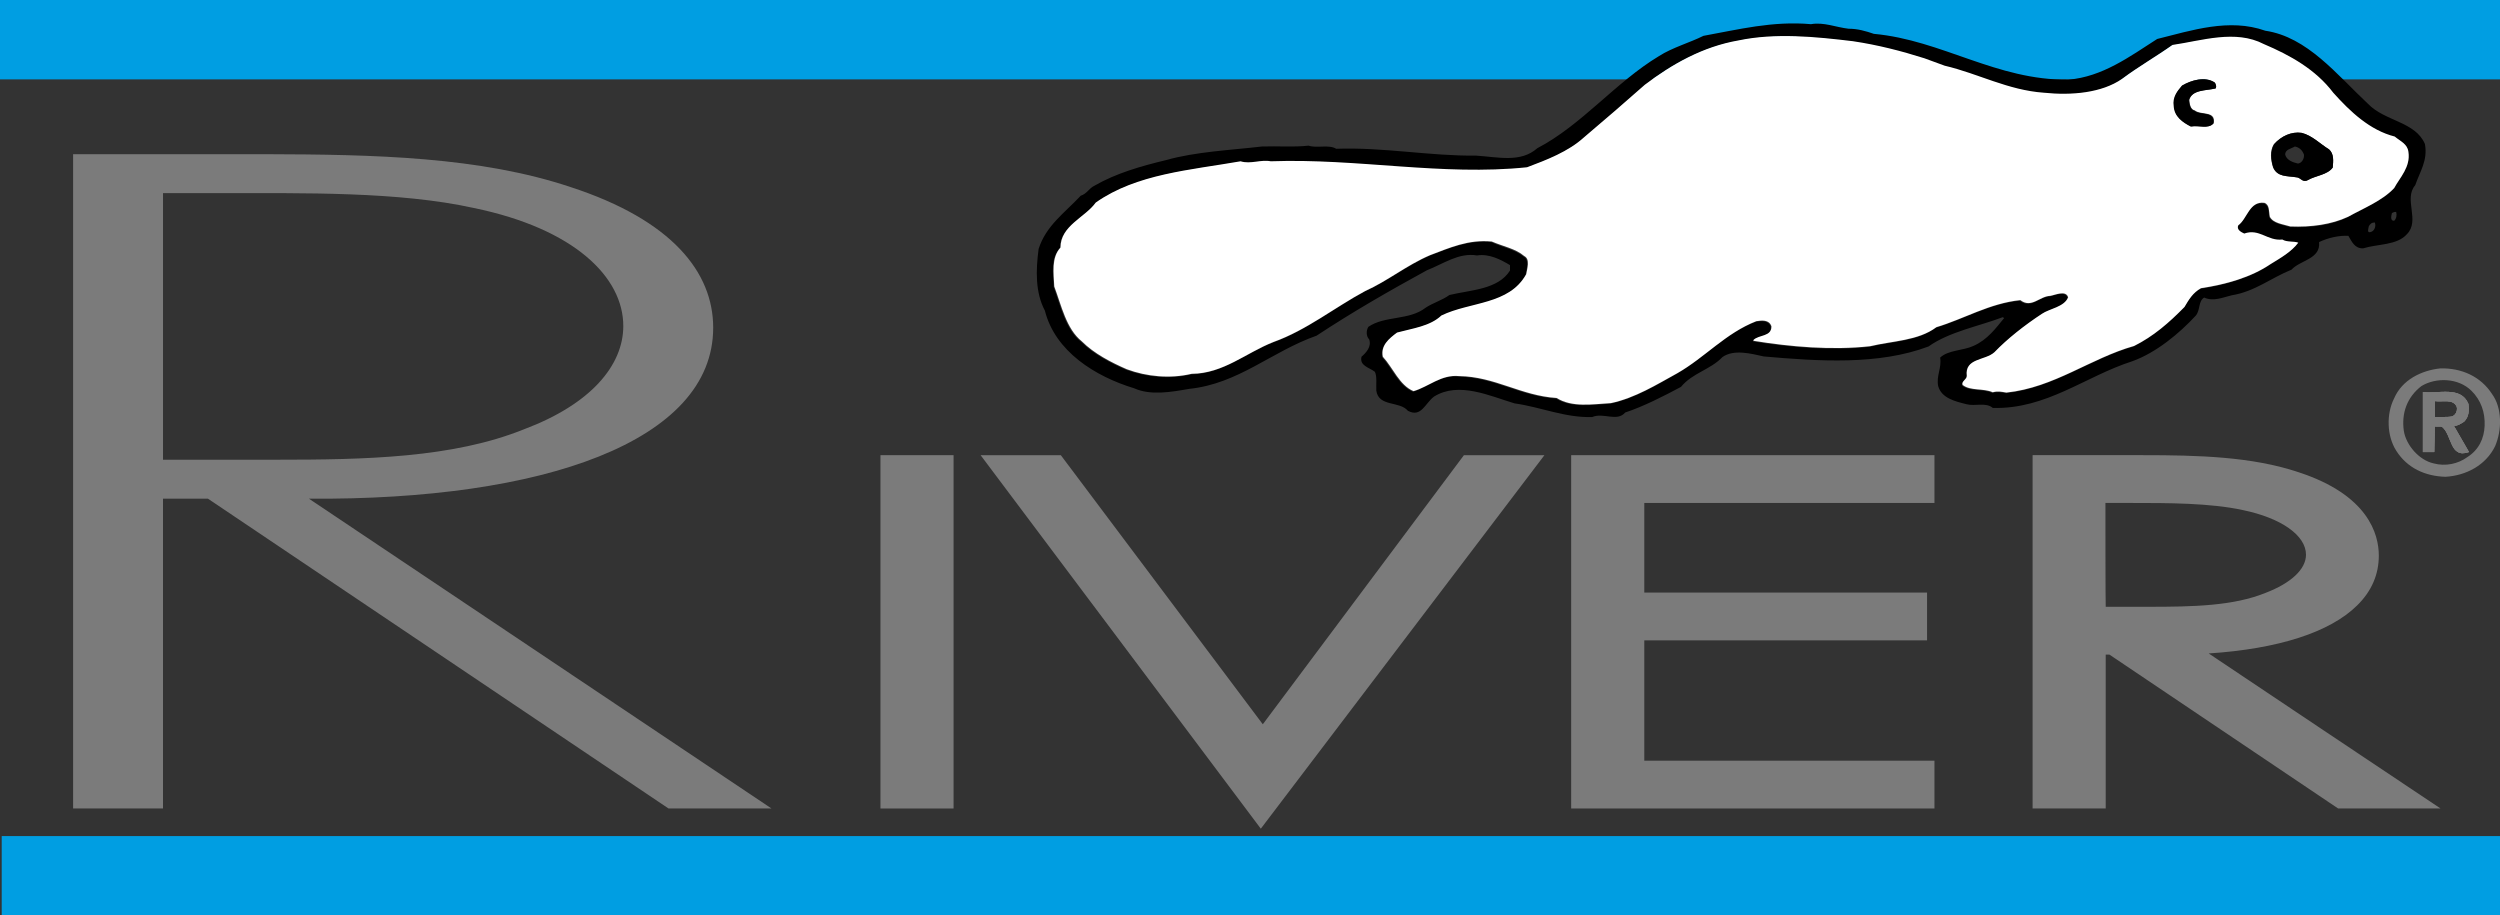 <svg xmlns="http://www.w3.org/2000/svg" xmlns:xlink="http://www.w3.org/1999/xlink" id="Livello_1" x="0px" y="0px" viewBox="0 0 878.8 321.8" style="enable-background:new 0 0 878.8 321.8;" xml:space="preserve"><rect x="0" y="0" width="878.8" height="321.8" fill="#333333" stroke="none"/><style type="text/css">	.st0{fill:#009EE2;}	.st1{fill:#7B7B7B;}	.st2{fill:#FFFFFF;}</style><rect x="0" class="st0" width="878.8" height="27.9"></rect><rect x="309.5" y="160" class="st1" width="25.7" height="124.2"></rect><polygon class="st1" points="443.9,254.6 372.9,160 344.7,160 443.2,291.3 542.9,160 514.6,160 "></polygon><polygon class="st1" points="552.3,284.2 680,284.2 680,267.4 578,267.4 578,225.1 677.4,225.1 677.4,208.3 578,208.3 578,176.8  680,176.8 680,160 552.3,160 "></polygon><path class="st1" d="M776.4,229.7c24.4-1.6,42.6-7.4,52.2-16.9c5.1-5,7.6-10.9,7.6-17.5c0-7.5-3.7-21.3-28.2-29.3 c-16.4-5.5-35.3-6-54.8-6h-38.7v124.2h25.7v-54.1h1.3l80.4,54.1l36,0C857.8,284.2,776.4,229.7,776.4,229.7z M740.1,176.8l8.9,0 c13.1,0,27.9,0,39.4,2.5c13.5,2.8,22.2,8.9,22.2,15.7c0,5.1-5.3,10-14.2,13.4c-11.3,4.6-25.4,4.9-41.3,4.9h-14.9 C740.1,213.3,740.1,176.8,740.1,176.8z"></path><rect x="0.6" y="293.9" class="st0" width="878.2" height="27.9"></rect><path d="M852.4,50.6c1.1,5.8-1.8,9.8-3.4,14.5c-4.2,4.9,1.8,12.4-2.9,17.2c-3.5,4-10.3,3.4-15.4,5c-3,0.1-4-2.4-5.2-4.4 c-3.2-0.2-7.2,0.7-10.3,2.2c0.6,6-6.6,6.3-9.7,9.7c-7.2,2.9-12.9,7.7-21,9c-3,0.7-6.4,2.3-9.7,0.8c-2.1,1.3-1.3,4.3-2.9,6.3 c-5.8,6.3-14,13.1-22.4,16.1c-16.5,5.3-30.1,16.9-49,16.4c-2.4-2.1-6.3-0.5-9.2-1.3c-4-1-8.8-2.1-10-6.4c-0.7-3.7,1.3-6.3,0.7-10 c2.9-2.7,8-2.4,11.7-4.1c5-2.2,7.9-6.3,10.8-9.8l-0.5-0.3c-8.4,3.2-18.8,5.1-26.1,10.3c-17.5,6.6-38.6,5.2-57.9,3.5 c-4.5-1-10.5-2.6-14.5,0.2c-4.3,4.5-10.6,5.6-14.6,10.5c-6,3.2-13.2,6.9-19.6,9c-2.9,3.4-7.7-0.1-11.6,1.6c-9.6,0.3-18-3.5-27.3-4.8 c-8.7-2.6-19.6-7.8-28.3-2.4c-3.2,2.4-4.5,7.5-9.2,5c-2.9-3.5-10.3-1.3-11.1-7.1c-0.1-2.2,0.3-5-0.5-6.6c-1.9-1.5-5.5-2.1-4.7-5.3 c1.6-1.4,3.6-3.5,2.7-6.1c-1.1-1.1-1.1-3.1-0.3-4.4c5.8-4,14.3-2.2,20.1-6.7c2.7-1.8,5.8-2.6,8.4-4.5c7.5-1.8,17.1-1.9,21.3-8.6 v-1.9c-3.2-1.9-7.3-4.1-11.6-3.4c-6.4-1.1-11.9,3-17.6,5.2c-13.5,7.4-25.9,14.5-38.8,23c-15.9,5.6-27.4,16.9-44.8,18.7 c-6.3,1.1-13.5,2.4-19.3-0.2c-13.8-4.2-27.8-13-31.4-27.3c-3.4-6.4-3.2-14.2-2.2-21.7c2.6-8.2,9.2-12.7,14.8-18.7 c2.2-0.7,2.9-2.6,4.8-3.5c7.6-4.4,16.4-6.9,25.1-9c10.6-3,22.7-3.5,33.8-4.8c5.8-0.2,10.9,0.3,16.4-0.3c3,1,7.1-0.5,9.7,1.1 c16.7-0.6,33.1,2.6,49.1,2.4c7.9,0.5,15.7,2.6,21.6-2.6c15.7-8.2,27.5-23.2,42.8-32.4c4.7-3,10.8-4.7,15.6-7.1 c12.2-2.2,24.3-5.3,37.8-4.1c4.5-0.8,8.8,1.1,13.2,1.6c3.2,0,6,0.8,8.9,1.8c24,2.2,43.1,16.4,68.4,16.1c11.9-1,21.4-8,31.2-14.3 c12.1-3,25.3-7.4,38-2.9c14.8,2.2,25.1,15.4,36.1,25.7C838.4,42.7,849,42.7,852.4,50.6z M841.6,66.2c1.9-3.7,5.8-7.4,5-12.7 c-0.3-2.9-2.9-3.8-5-5.3c-8.7-2.2-15.6-8.7-21.6-15.4c-6.3-8.2-15.3-13.2-24.4-17.1c-10-5.2-21.7-1.1-32.1,0.3 c-5.5,3.9-12,7.7-17.7,11.9c-7.2,5-17.9,5.8-27.5,4.9c-12.7-1-23-6.7-34.9-9.5l-7.1-2.6c-8.2-2.6-16.5-4.7-25.1-6 c-13.2-1.6-27.3-3-40.2-0.3c-12.7,2.2-23.5,8.4-33,15.6c-6.3,5.6-14.2,12.4-21.4,18.5c-5.5,5-13.1,7.9-20,10.5 c-29.9,3.1-59.5-3.2-90.1-2.1c-3.5-0.7-7.1,1.1-10.6,0c-17.7,3-36.5,4.4-50.9,14.5c-3.7,5.2-12.4,8.1-12.4,15.8 c-3.4,3.5-2.4,9-2.2,13.7c2.4,6.6,4.2,15,9.7,19.3c4.3,4.3,10.3,7.4,15.8,9.8c7.1,2.6,15.3,3.4,22.8,1.6 c11.2-0.2,19.1-7.4,28.8-11.2c11.7-4.2,21.4-12.1,32.2-17.9c8-3.6,14.6-9,22.8-12.6c6.9-2.6,13.5-5.6,21.7-4.8 c3.9,1.8,8.4,2.6,11.4,5.1c2.1,1.1,1,4.5,0.7,6.4c-6,10.8-19.6,9.7-29.8,14.5c-4,3.7-10.1,4.5-15.6,6c-2.7,2.1-5.8,4.5-5,8.5 c3.5,3.9,5.8,10,10.8,12.1c5.3-1.6,9.7-6,16-5.3c12.7,0.2,21.7,6.9,34.3,7.7c5.5,3.4,12.6,2.2,19.1,1.8c8.6-1.8,16.3-6.6,23.3-10.5 c9.8-5.6,17.1-14.2,27.8-18.3c1.9-0.3,4.5-0.6,5.3,1.8c0.2,3.7-4.4,2.9-6.3,4.8v0.3c12.9,2.1,27.7,3.4,41,1.9 c7.9-1.9,16.9-1.9,23.3-6.7c9.7-2.9,18.7-8.4,29.5-9.5c3.9,3,6.7-1.3,10.5-1.5c1.8-0.4,5.5-2.1,6.3,0.5c-1.3,3.4-6.6,4-9.2,5.8 c-6.1,4-12.2,8.9-16.7,13.5c-3.2,3-10.5,2.1-9.7,8.3c0,1.3-1.9,1.9-1.5,3.2c2.7,2.2,7.4,1.1,10.6,2.6c1.8-0.5,3-0.2,4.8,0.1 c16.9-1.8,29.5-12,44.9-16.4c6.7-3.4,12.2-8,17.7-13.7c1.5-2.6,2.9-5,5.8-6.6c8.7-1.3,17.6-3.8,24.5-8.5c3.5-2.2,7.2-4.4,9.7-7.5 c-1.8-0.7-4-0.2-5.6-1.1c-5.2,0.7-8-4-13.4-2.1c-1.1-0.5-2.7-1.5-2.1-2.9c3.2-2.2,3.8-8.6,9.2-7.9c1.9,0.7,1.6,3,1.9,4.9 c1.3,2.2,4.6,2.6,7.2,3.4c7.4,0.3,14.5-0.6,20.3-3.4C830.8,73.2,837.4,70.7,841.6,66.2z M841.6,77.6c0.8-0.7,1-2.1,0.7-3.1 c-0.7-0.1-1,0.2-1.5,0.4C840.6,75.8,840.1,77.7,841.6,77.6z M833.2,81.6c1.5-0.3,2.1-2.1,1.6-3.4c-1.1,0-1.6,0.5-2.1,1.3 C832.6,80.2,831.9,81.9,833.2,81.6z"></path><path class="st2" d="M846.6,53.4c0.8,5.3-3,9-5,12.7c-4.2,4.5-10.8,7.1-16.2,10.1c-5.8,2.7-12.9,3.7-20.3,3.4 c-2.6-0.8-6-1.1-7.2-3.4c-0.4-1.8,0-4.2-1.9-4.9c-5.3-0.7-6,5.6-9.2,7.9c-0.7,1.5,1,2.4,2.1,2.9c5.3-1.9,8.2,2.7,13.4,2.1 c1.6,1,3.9,0.5,5.6,1.1c-2.4,3.2-6.1,5.3-9.7,7.5c-6.9,4.7-15.8,7.2-24.5,8.5c-2.9,1.6-4.3,4.1-5.8,6.6 c-5.5,5.6-10.9,10.3-17.7,13.7c-15.5,4.4-28,14.6-44.9,16.4c-1.8-0.3-3-0.6-4.8-0.1c-3.2-1.5-7.9-0.4-10.6-2.6 c-0.5-1.3,1.5-1.9,1.5-3.2c-0.8-6.3,6.4-5.3,9.7-8.3c4.5-4.7,10.6-9.5,16.7-13.5c2.6-1.8,7.9-2.4,9.2-5.8c-0.8-2.6-4.5-0.8-6.3-0.5 c-3.7,0.1-6.6,4.5-10.5,1.5c-10.8,1.1-19.8,6.6-29.5,9.5c-6.4,4.8-15.4,4.8-23.3,6.7c-13.4,1.5-28.1,0.2-41-1.9v-0.3 c1.9-1.9,6.4-1.1,6.3-4.8c-0.8-2.4-3.4-2.1-5.3-1.8c-10.8,4.2-18,12.7-27.8,18.3c-7.1,3.9-14.8,8.7-23.3,10.5 c-6.6,0.4-13.7,1.6-19.1-1.8c-12.6-0.8-21.6-7.5-34.3-7.7c-6.3-0.6-10.6,3.7-16,5.3c-5-2.1-7.2-8.2-10.8-12.1c-0.8-4,2.2-6.4,5-8.5 c5.5-1.5,11.6-2.2,15.6-6c10.1-4.9,23.8-3.7,29.8-14.5c0.3-1.9,1.5-5.3-0.7-6.4c-3-2.6-7.5-3.4-11.4-5.1c-8.2-0.8-14.8,2.2-21.7,4.8 c-8.2,3.5-14.8,9-22.8,12.6c-10.8,5.8-20.5,13.7-32.2,17.9c-9.7,3.8-17.6,11.1-28.8,11.2c-7.6,1.8-15.8,1-22.8-1.6 c-5.5-2.4-11.5-5.5-15.8-9.8c-5.5-4.4-7.2-12.7-9.7-19.3c-0.2-4.7-1.1-10.1,2.2-13.7c0-7.7,8.7-10.6,12.4-15.8 c14.3-10.1,33.2-11.4,50.9-14.5c3.5,1.1,7.1-0.7,10.6,0c30.6-1.1,60.2,5.2,90.1,2.1c6.9-2.6,14.5-5.5,20-10.5 c7.2-6.1,15.1-12.9,21.4-18.5c9.5-7.2,20.3-13.4,33-15.6c12.9-2.7,27-1.3,40.2,0.3c8.7,1.3,16.9,3.4,25.1,6l7.1,2.6 c11.9,2.8,22.2,8.6,34.9,9.5c9.7,1,20.3,0.1,27.5-4.9c5.6-4.2,12.2-8,17.7-11.9c10.3-1.5,22.1-5.5,32.1-0.3 c9.2,3.9,18.2,8.9,24.4,17.1c6,6.7,12.9,13.2,21.6,15.4C843.7,49.6,846.3,50.6,846.6,53.4z M820,58.9c0.2-2.2,0.5-4.8-1.3-6.4 c-3-1.8-6-4.9-9.7-5.8c-3.5-0.5-7.1,1.1-9.7,4c-1.5,2.4-1.1,5.5-0.3,8.1c1.5,3.5,5,3,8,3.5c1.8,0,2.2,2.1,4.2,1 C814.1,61.7,818.1,61.5,820,58.9z M778.8,31.1c0.5-0.6,0-1.8-0.3-2.1c-3.4-2.2-8.2-0.8-11.3,1c-1.6,1.9-3.4,4-2.9,7.2 c0.1,3.7,3,5.8,6,7.2c2.9-0.5,6.1,1,7.9-1.1c0.7-4.5-4.5-2.7-6.7-4.5c-1.5-0.3-1.8-2.2-1.9-3.7C770.6,31.4,775.4,31.9,778.8,31.1z"></path><path d="M818.7,52.5c1.8,1.6,1.5,4.1,1.3,6.4c-1.9,2.6-6,2.8-8.7,4.4c-1.9,1.1-2.4-1-4.2-1c-3-0.5-6.6,0-8-3.5 c-0.8-2.6-1.1-5.6,0.3-8.1c2.6-2.9,6.1-4.5,9.7-4C812.8,47.6,815.7,50.7,818.7,52.5z M807.8,57.5c1.3-0.2,2.2-1.6,2.1-3.1 c-0.5-1.5-1.6-2.6-3.2-2.9c-1.3,0.8-3.5,1-3.4,2.9C803.8,56.3,806,57.1,807.8,57.5z"></path><path d="M778.5,29c0.3,0.3,0.8,1.5,0.3,2.1c-3.4,0.8-8.2,0.4-9.4,4.1c0.2,1.4,0.5,3.4,1.9,3.7c2.2,1.8,7.4,0,6.7,4.5 c-1.8,2.1-5,0.6-7.9,1.1c-2.9-1.5-5.8-3.5-6-7.2c-0.5-3.2,1.3-5.3,2.9-7.2C770.3,28.2,775.1,26.7,778.5,29z"></path><path class="st1" d="M876,138.5c-4-6.2-10.8-9.2-18.2-9c-6.6,0.7-13.4,4-16.2,10.5c-2.8,5.5-2.6,13.2,0.7,18.4 c3.9,6.2,10.3,9,17.3,9.2c7.2-0.4,14.2-4,17.5-10.8C879.5,151.2,879.6,143.4,876,138.5z M867.3,160.7c-3.3,2.4-7.7,3.3-11.8,2.2 c-5.1-1.1-9.7-6.4-10.5-11.4c-0.9-6.2,1.1-11.9,6.2-15.8c5.1-3.1,13-2.9,17.6,1.7c3.3,3.3,4.8,7.5,4.6,12.3 C873.2,154.1,871.4,158.1,867.3,160.7z"></path><path class="st1" d="M866.2,148.2c1.7-1.7,1.8-4,1.5-6.2c-2.6-6.4-10.5-3.5-16-4.2v21.1h4l0.2-9c0.9,0.2,1.8-0.2,2.6,0.2 c3.5,2.9,2.6,11.2,9.4,8.8l-5.3-9.2C864,149.7,865.1,148.9,866.2,148.2z M855.9,146.6V141c2.8,0.4,6.4-0.9,7.7,2 c0.4,1.7-0.7,3.5-2.4,3.5C861.3,146.6,855.9,146.6,855.9,146.6z"></path><path class="st1" d="M866.2,148.2c1.7-1.7,1.8-4,1.5-6.2c-2.6-6.4-10.5-3.5-16-4.2v21.1h4l0.2-9c0.9,0.2,1.8-0.2,2.6,0.2 c3.5,2.9,2.6,11.2,9.4,8.8l-5.3-9.2C864,149.7,865.1,148.9,866.2,148.2z M855.9,146.6V141c2.8,0.4,6.4-0.9,7.7,2 c0.4,1.7-0.7,3.5-2.4,3.5C861.3,146.6,855.9,146.6,855.9,146.6z"></path><path class="st1" d="M866.2,148.2c1.7-1.7,1.8-4,1.5-6.2c-2.6-6.4-10.5-3.5-16-4.2v21.1h4l0.2-9c0.9,0.2,1.8-0.2,2.6,0.2 c3.5,2.9,2.6,11.2,9.4,8.8l-5.3-9.2C864,149.7,865.1,148.9,866.2,148.2z M855.9,146.6V141c2.8,0.4,6.4-0.9,7.7,2 c0.4,1.7-0.7,3.5-2.4,3.5C861.3,146.6,855.9,146.6,855.9,146.6z"></path><path class="st1" d="M57.3,175.3h15.8L235,284.2h36.2L108.6,175.3c82.3,0.6,142.1-20.1,142.1-60.1c0-19.5-14.5-37.8-50-49.4 c-31.9-10.7-69.1-11.5-107.2-11.6H25.7v230h31.6C57.3,284.2,57.3,175.3,57.3,175.3z M57.3,67.9h20.4c29,0,62.5-0.6,88.8,5.2 c35.5,7.3,52.6,24.4,52.6,41.5c0,13.7-11.2,27.4-34.9,36.3c-25,10.1-55.9,10.7-86.9,10.7H57.3C57.3,161.6,57.3,67.9,57.3,67.9z"></path></svg>